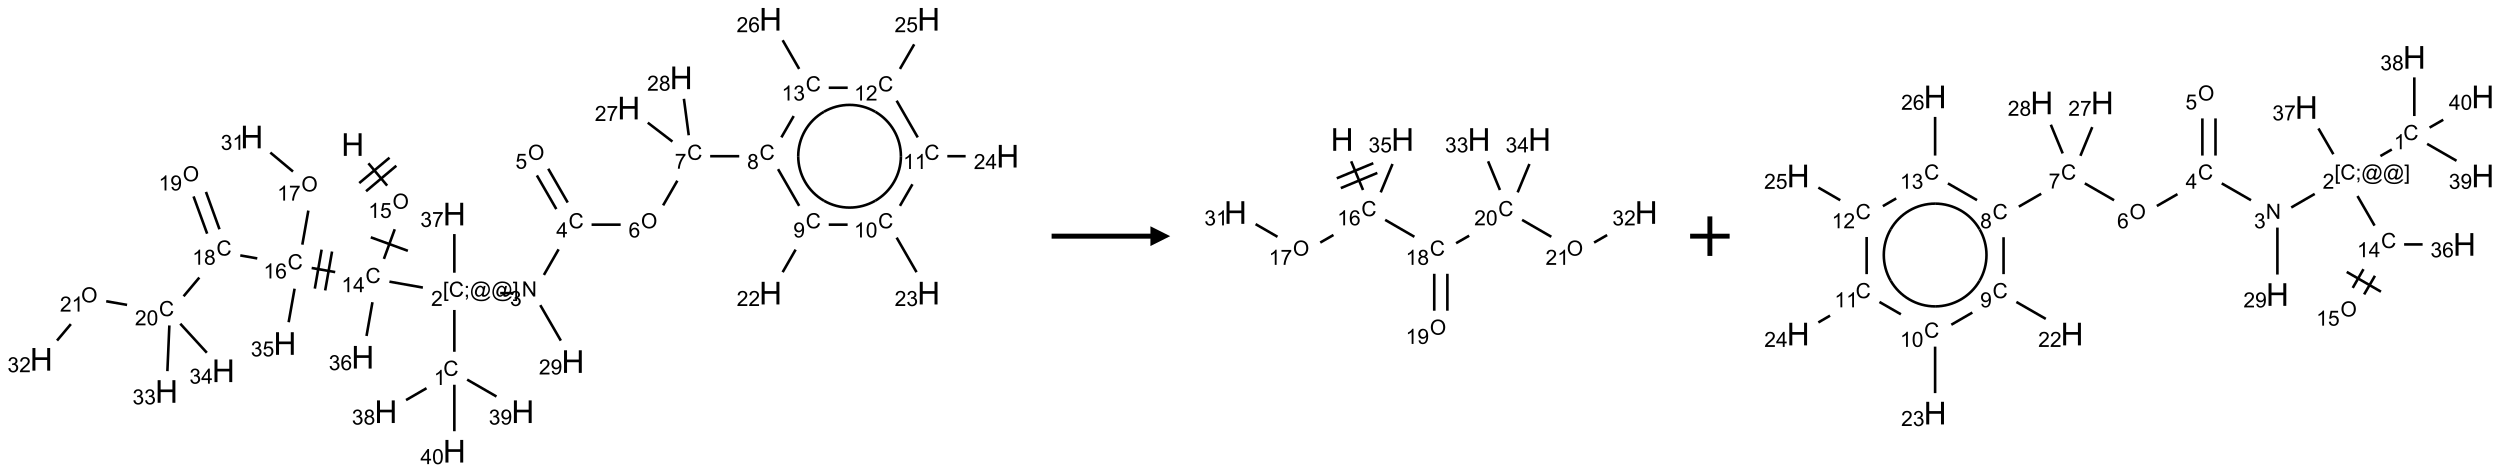 <?xml version="1.0" encoding="UTF-8"?>
<svg xmlns="http://www.w3.org/2000/svg" xmlns:xlink="http://www.w3.org/1999/xlink" width="1265" height="239" viewBox="0 0 1265 239">
<defs>
<g>
<g id="glyph-0-0">
<path d="M 2 0 L 2 -10 L 10 -10 L 10 0 Z M 2.25 -0.25 L 9.75 -0.25 L 9.75 -9.75 L 2.25 -9.75 Z M 2.25 -0.25 "/>
</g>
<g id="glyph-0-1">
<path d="M 1.281 0 L 1.281 -11.453 L 2.797 -11.453 L 2.797 -6.75 L 8.75 -6.75 L 8.75 -11.453 L 10.266 -11.453 L 10.266 0 L 8.75 0 L 8.75 -5.398 L 2.797 -5.398 L 2.797 0 Z M 1.281 0 "/>
</g>
<g id="glyph-1-0">
<path d="M 1.332 0 L 1.332 -6.668 L 6.668 -6.668 L 6.668 0 Z M 1.5 -0.168 L 6.5 -0.168 L 6.5 -6.5 L 1.5 -6.5 Z M 1.5 -0.168 "/>
</g>
<g id="glyph-1-1">
<path d="M 0.516 -3.719 C 0.516 -4.984 0.855 -5.977 1.535 -6.695 C 2.215 -7.414 3.094 -7.77 4.172 -7.77 C 4.875 -7.77 5.512 -7.602 6.078 -7.266 C 6.645 -6.93 7.074 -6.461 7.371 -5.855 C 7.668 -5.254 7.816 -4.57 7.816 -3.809 C 7.816 -3.035 7.66 -2.34 7.348 -1.73 C 7.035 -1.117 6.594 -0.656 6.02 -0.34 C 5.449 -0.027 4.828 0.129 4.168 0.129 C 3.449 0.129 2.805 -0.043 2.238 -0.391 C 1.672 -0.738 1.246 -1.211 0.953 -1.812 C 0.66 -2.414 0.516 -3.047 0.516 -3.719 Z M 1.559 -3.703 C 1.559 -2.781 1.805 -2.059 2.301 -1.527 C 2.793 -1 3.414 -0.734 4.16 -0.734 C 4.922 -0.734 5.547 -1 6.039 -1.535 C 6.531 -2.07 6.777 -2.828 6.777 -3.812 C 6.777 -4.434 6.672 -4.977 6.461 -5.441 C 6.25 -5.902 5.945 -6.262 5.539 -6.52 C 5.133 -6.773 4.68 -6.902 4.176 -6.902 C 3.461 -6.902 2.848 -6.656 2.332 -6.164 C 1.816 -5.672 1.559 -4.852 1.559 -3.703 Z M 1.559 -3.703 "/>
</g>
<g id="glyph-1-2">
<path d="M 3.973 0 L 3.035 0 L 3.035 -5.973 C 2.809 -5.758 2.516 -5.543 2.148 -5.328 C 1.781 -5.113 1.453 -4.953 1.16 -4.844 L 1.16 -5.75 C 1.684 -5.996 2.145 -6.297 2.535 -6.645 C 2.93 -6.996 3.207 -7.336 3.371 -7.668 L 3.973 -7.668 Z M 3.973 0 "/>
</g>
<g id="glyph-1-3">
<path d="M 0.441 -2 L 1.426 -2.082 C 1.5 -1.605 1.668 -1.242 1.934 -1.004 C 2.199 -0.762 2.52 -0.641 2.895 -0.641 C 3.348 -0.641 3.73 -0.812 4.043 -1.152 C 4.355 -1.492 4.512 -1.941 4.512 -2.504 C 4.512 -3.039 4.359 -3.461 4.059 -3.77 C 3.758 -4.078 3.367 -4.234 2.879 -4.234 C 2.578 -4.234 2.305 -4.164 2.062 -4.027 C 1.82 -3.891 1.629 -3.715 1.488 -3.496 L 0.609 -3.609 L 1.348 -7.531 L 5.145 -7.531 L 5.145 -6.637 L 2.098 -6.637 L 1.688 -4.582 C 2.145 -4.902 2.625 -5.062 3.129 -5.062 C 3.797 -5.062 4.359 -4.832 4.816 -4.371 C 5.277 -3.91 5.504 -3.312 5.504 -2.59 C 5.504 -1.898 5.305 -1.301 4.902 -0.797 C 4.41 -0.18 3.742 0.129 2.895 0.129 C 2.199 0.129 1.633 -0.062 1.195 -0.453 C 0.758 -0.844 0.504 -1.359 0.441 -2 Z M 0.441 -2 "/>
</g>
<g id="glyph-1-4">
<path d="M 6.27 -2.676 L 7.281 -2.422 C 7.07 -1.594 6.688 -0.961 6.137 -0.523 C 5.586 -0.086 4.914 0.129 4.121 0.129 C 3.297 0.129 2.629 -0.039 2.113 -0.371 C 1.598 -0.707 1.203 -1.191 0.934 -1.828 C 0.664 -2.465 0.531 -3.145 0.531 -3.875 C 0.531 -4.672 0.684 -5.363 0.988 -5.957 C 1.293 -6.547 1.723 -6.996 2.285 -7.305 C 2.844 -7.613 3.461 -7.766 4.137 -7.766 C 4.898 -7.766 5.543 -7.57 6.062 -7.184 C 6.582 -6.793 6.945 -6.246 7.152 -5.543 L 6.156 -5.309 C 5.98 -5.863 5.723 -6.266 5.387 -6.52 C 5.051 -6.773 4.625 -6.902 4.113 -6.902 C 3.527 -6.902 3.039 -6.762 2.645 -6.48 C 2.25 -6.199 1.973 -5.82 1.812 -5.348 C 1.652 -4.871 1.574 -4.383 1.574 -3.879 C 1.574 -3.23 1.668 -2.664 1.855 -2.18 C 2.047 -1.695 2.34 -1.332 2.738 -1.094 C 3.137 -0.855 3.57 -0.734 4.035 -0.734 C 4.602 -0.734 5.082 -0.898 5.473 -1.223 C 5.867 -1.551 6.133 -2.035 6.27 -2.676 Z M 6.27 -2.676 "/>
</g>
<g id="glyph-1-5">
<path d="M 3.449 0 L 3.449 -1.828 L 0.137 -1.828 L 0.137 -2.688 L 3.621 -7.637 L 4.387 -7.637 L 4.387 -2.688 L 5.418 -2.688 L 5.418 -1.828 L 4.387 -1.828 L 4.387 0 Z M 3.449 -2.688 L 3.449 -6.129 L 1.059 -2.688 Z M 3.449 -2.688 "/>
</g>
<g id="glyph-1-6">
<path d="M 0.723 2.121 L 0.723 -7.637 L 2.793 -7.637 L 2.793 -6.859 L 1.66 -6.859 L 1.66 1.344 L 2.793 1.344 L 2.793 2.121 Z M 0.723 2.121 "/>
</g>
<g id="glyph-1-7">
<path d="M 0.949 -4.465 L 0.949 -5.531 L 2.016 -5.531 L 2.016 -4.465 Z M 0.949 0 L 0.949 -1.066 L 2.016 -1.066 L 2.016 0 C 2.016 0.391 1.945 0.711 1.809 0.949 C 1.668 1.191 1.449 1.379 1.145 1.512 L 0.887 1.109 C 1.082 1.023 1.23 0.895 1.324 0.727 C 1.418 0.559 1.469 0.316 1.48 0 Z M 0.949 0 "/>
</g>
<g id="glyph-1-8">
<path d="M 6.047 -0.848 C 5.82 -0.59 5.57 -0.379 5.289 -0.223 C 5.008 -0.062 4.73 0.016 4.449 0.016 C 4.141 0.016 3.84 -0.074 3.547 -0.254 C 3.254 -0.434 3.02 -0.715 2.836 -1.09 C 2.652 -1.465 2.562 -1.875 2.562 -2.324 C 2.562 -2.875 2.703 -3.43 2.988 -3.98 C 3.27 -4.535 3.621 -4.953 4.043 -5.23 C 4.461 -5.508 4.871 -5.645 5.266 -5.645 C 5.566 -5.645 5.855 -5.566 6.129 -5.41 C 6.402 -5.25 6.641 -5.012 6.84 -4.688 L 7.016 -5.496 L 7.949 -5.496 L 7.199 -2 C 7.094 -1.516 7.043 -1.246 7.043 -1.191 C 7.043 -1.098 7.078 -1.02 7.148 -0.949 C 7.219 -0.883 7.305 -0.848 7.406 -0.848 C 7.59 -0.848 7.832 -0.953 8.129 -1.168 C 8.527 -1.445 8.84 -1.816 9.07 -2.285 C 9.301 -2.75 9.418 -3.234 9.418 -3.73 C 9.418 -4.309 9.27 -4.852 8.973 -5.355 C 8.676 -5.859 8.23 -6.262 7.645 -6.562 C 7.055 -6.863 6.406 -7.016 5.691 -7.016 C 4.879 -7.016 4.137 -6.824 3.465 -6.445 C 2.793 -6.066 2.273 -5.52 1.902 -4.809 C 1.535 -4.098 1.348 -3.34 1.348 -2.527 C 1.348 -1.676 1.535 -0.941 1.902 -0.328 C 2.273 0.285 2.809 0.742 3.508 1.035 C 4.207 1.328 4.984 1.473 5.832 1.473 C 6.742 1.473 7.504 1.32 8.121 1.016 C 8.734 0.711 9.195 0.34 9.5 -0.098 L 10.441 -0.098 C 10.266 0.266 9.961 0.637 9.531 1.016 C 9.102 1.395 8.59 1.695 7.996 1.914 C 7.402 2.133 6.688 2.246 5.848 2.246 C 5.078 2.246 4.367 2.145 3.715 1.949 C 3.066 1.75 2.512 1.453 2.051 1.055 C 1.594 0.656 1.25 0.199 1.016 -0.316 C 0.723 -0.973 0.578 -1.684 0.578 -2.441 C 0.578 -3.289 0.75 -4.098 1.098 -4.863 C 1.523 -5.805 2.125 -6.527 2.902 -7.027 C 3.684 -7.527 4.629 -7.777 5.738 -7.777 C 6.602 -7.777 7.375 -7.602 8.059 -7.246 C 8.746 -6.895 9.285 -6.371 9.684 -5.672 C 10.02 -5.07 10.188 -4.418 10.188 -3.715 C 10.188 -2.707 9.832 -1.812 9.125 -1.031 C 8.492 -0.328 7.801 0.02 7.051 0.02 C 6.812 0.02 6.617 -0.016 6.473 -0.09 C 6.324 -0.16 6.215 -0.266 6.145 -0.402 C 6.102 -0.488 6.066 -0.637 6.047 -0.848 Z M 3.527 -2.262 C 3.527 -1.785 3.641 -1.414 3.863 -1.152 C 4.09 -0.887 4.348 -0.754 4.641 -0.754 C 4.836 -0.754 5.039 -0.812 5.254 -0.93 C 5.469 -1.047 5.676 -1.219 5.871 -1.449 C 6.066 -1.676 6.23 -1.969 6.355 -2.32 C 6.48 -2.672 6.543 -3.027 6.543 -3.379 C 6.543 -3.852 6.426 -4.219 6.191 -4.48 C 5.957 -4.738 5.672 -4.871 5.332 -4.871 C 5.109 -4.871 4.902 -4.812 4.707 -4.699 C 4.512 -4.586 4.32 -4.406 4.137 -4.156 C 3.953 -3.906 3.805 -3.602 3.691 -3.246 C 3.582 -2.887 3.527 -2.559 3.527 -2.262 Z M 3.527 -2.262 "/>
</g>
<g id="glyph-1-9">
<path d="M 2.27 2.121 L 0.203 2.121 L 0.203 1.344 L 1.332 1.344 L 1.332 -6.859 L 0.203 -6.859 L 0.203 -7.637 L 2.27 -7.637 Z M 2.27 2.121 "/>
</g>
<g id="glyph-1-10">
<path d="M 5.371 -0.902 L 5.371 0 L 0.324 0 C 0.316 -0.227 0.352 -0.441 0.434 -0.652 C 0.562 -0.996 0.766 -1.332 1.051 -1.668 C 1.332 -2 1.742 -2.387 2.277 -2.824 C 3.105 -3.504 3.668 -4.043 3.957 -4.441 C 4.25 -4.84 4.395 -5.215 4.395 -5.566 C 4.395 -5.938 4.262 -6.254 3.996 -6.508 C 3.73 -6.762 3.387 -6.891 2.957 -6.891 C 2.508 -6.891 2.145 -6.754 1.875 -6.484 C 1.605 -6.215 1.469 -5.84 1.465 -5.359 L 0.5 -5.457 C 0.566 -6.176 0.812 -6.727 1.246 -7.102 C 1.676 -7.477 2.254 -7.668 2.98 -7.668 C 3.711 -7.668 4.293 -7.465 4.719 -7.059 C 5.145 -6.652 5.359 -6.148 5.359 -5.547 C 5.359 -5.242 5.297 -4.941 5.172 -4.645 C 5.047 -4.352 4.84 -4.039 4.551 -3.715 C 4.262 -3.387 3.777 -2.938 3.105 -2.371 C 2.543 -1.898 2.18 -1.578 2.02 -1.41 C 1.859 -1.242 1.73 -1.07 1.625 -0.902 Z M 5.371 -0.902 "/>
</g>
<g id="glyph-1-11">
<path d="M 0.449 -2.016 L 1.387 -2.141 C 1.492 -1.609 1.676 -1.227 1.934 -0.992 C 2.191 -0.758 2.508 -0.641 2.879 -0.641 C 3.32 -0.641 3.695 -0.793 3.996 -1.098 C 4.301 -1.402 4.453 -1.781 4.453 -2.234 C 4.453 -2.664 4.312 -3.02 4.031 -3.301 C 3.75 -3.578 3.391 -3.719 2.957 -3.719 C 2.781 -3.719 2.562 -3.684 2.297 -3.613 L 2.402 -4.438 C 2.465 -4.43 2.516 -4.426 2.551 -4.426 C 2.949 -4.426 3.312 -4.531 3.629 -4.738 C 3.949 -4.949 4.109 -5.27 4.109 -5.703 C 4.109 -6.047 3.992 -6.332 3.762 -6.559 C 3.527 -6.785 3.227 -6.895 2.859 -6.895 C 2.496 -6.895 2.191 -6.781 1.949 -6.551 C 1.707 -6.324 1.547 -5.98 1.48 -5.52 L 0.543 -5.688 C 0.656 -6.316 0.918 -6.805 1.324 -7.148 C 1.73 -7.492 2.234 -7.668 2.84 -7.668 C 3.254 -7.668 3.641 -7.578 3.988 -7.398 C 4.34 -7.219 4.609 -6.977 4.793 -6.668 C 4.98 -6.359 5.074 -6.031 5.074 -5.684 C 5.074 -5.352 4.984 -5.051 4.809 -4.781 C 4.629 -4.512 4.367 -4.297 4.02 -4.137 C 4.473 -4.031 4.824 -3.816 5.074 -3.488 C 5.324 -3.16 5.449 -2.75 5.449 -2.254 C 5.449 -1.59 5.203 -1.023 4.719 -0.559 C 4.234 -0.098 3.617 0.137 2.875 0.137 C 2.203 0.137 1.648 -0.062 1.207 -0.465 C 0.762 -0.863 0.512 -1.379 0.449 -2.016 Z M 0.449 -2.016 "/>
</g>
<g id="glyph-1-12">
<path d="M 1.887 -4.141 C 1.496 -4.281 1.207 -4.484 1.02 -4.75 C 0.832 -5.016 0.738 -5.328 0.738 -5.699 C 0.738 -6.254 0.938 -6.719 1.34 -7.098 C 1.738 -7.477 2.27 -7.668 2.934 -7.668 C 3.598 -7.668 4.137 -7.473 4.543 -7.086 C 4.949 -6.699 5.152 -6.227 5.152 -5.672 C 5.152 -5.316 5.059 -5.008 4.871 -4.746 C 4.688 -4.484 4.406 -4.281 4.027 -4.141 C 4.496 -3.988 4.852 -3.742 5.098 -3.402 C 5.34 -3.062 5.465 -2.656 5.465 -2.184 C 5.465 -1.531 5.234 -0.98 4.77 -0.535 C 4.309 -0.09 3.703 0.129 2.949 0.129 C 2.195 0.129 1.586 -0.094 1.125 -0.539 C 0.664 -0.984 0.434 -1.543 0.434 -2.207 C 0.434 -2.703 0.559 -3.121 0.809 -3.457 C 1.062 -3.793 1.422 -4.02 1.887 -4.141 Z M 1.699 -5.73 C 1.699 -5.367 1.812 -5.074 2.047 -4.844 C 2.281 -4.613 2.582 -4.5 2.953 -4.5 C 3.312 -4.5 3.609 -4.613 3.84 -4.84 C 4.07 -5.066 4.188 -5.348 4.188 -5.676 C 4.188 -6.02 4.07 -6.309 3.832 -6.543 C 3.594 -6.777 3.297 -6.895 2.941 -6.895 C 2.586 -6.895 2.289 -6.781 2.051 -6.551 C 1.816 -6.324 1.699 -6.047 1.699 -5.73 Z M 1.395 -2.203 C 1.395 -1.938 1.461 -1.676 1.586 -1.426 C 1.711 -1.176 1.902 -0.984 2.152 -0.848 C 2.402 -0.711 2.672 -0.641 2.957 -0.641 C 3.406 -0.641 3.777 -0.785 4.066 -1.074 C 4.359 -1.363 4.504 -1.727 4.504 -2.172 C 4.504 -2.625 4.355 -2.996 4.055 -3.293 C 3.754 -3.586 3.379 -3.734 2.926 -3.734 C 2.484 -3.734 2.121 -3.59 1.832 -3.297 C 1.543 -3.004 1.395 -2.641 1.395 -2.203 Z M 1.395 -2.203 "/>
</g>
<g id="glyph-1-13">
<path d="M 0.582 -1.766 L 1.484 -1.848 C 1.562 -1.426 1.707 -1.117 1.922 -0.926 C 2.137 -0.734 2.414 -0.641 2.75 -0.641 C 3.039 -0.641 3.289 -0.707 3.508 -0.84 C 3.727 -0.973 3.902 -1.148 4.043 -1.367 C 4.18 -1.586 4.297 -1.887 4.391 -2.262 C 4.484 -2.637 4.531 -3.016 4.531 -3.406 C 4.531 -3.449 4.531 -3.512 4.527 -3.594 C 4.34 -3.297 4.082 -3.055 3.758 -2.867 C 3.434 -2.68 3.082 -2.59 2.703 -2.59 C 2.07 -2.59 1.535 -2.816 1.098 -3.277 C 0.66 -3.734 0.441 -4.34 0.441 -5.09 C 0.441 -5.863 0.672 -6.484 1.129 -6.957 C 1.586 -7.43 2.156 -7.668 2.844 -7.668 C 3.34 -7.668 3.793 -7.531 4.207 -7.266 C 4.617 -7 4.93 -6.617 5.145 -6.121 C 5.355 -5.629 5.465 -4.91 5.465 -3.973 C 5.465 -2.996 5.359 -2.223 5.145 -1.645 C 4.934 -1.066 4.617 -0.625 4.199 -0.324 C 3.781 -0.02 3.293 0.129 2.73 0.129 C 2.133 0.129 1.645 -0.035 1.266 -0.367 C 0.887 -0.699 0.66 -1.164 0.582 -1.766 Z M 4.422 -5.137 C 4.422 -5.676 4.277 -6.102 3.992 -6.418 C 3.707 -6.734 3.359 -6.891 2.957 -6.891 C 2.543 -6.891 2.18 -6.719 1.871 -6.379 C 1.562 -6.039 1.406 -5.598 1.406 -5.059 C 1.406 -4.57 1.555 -4.176 1.848 -3.871 C 2.141 -3.566 2.5 -3.418 2.934 -3.418 C 3.367 -3.418 3.723 -3.57 4.004 -3.871 C 4.281 -4.176 4.422 -4.598 4.422 -5.137 Z M 4.422 -5.137 "/>
</g>
<g id="glyph-1-14">
<path d="M 0.441 -3.766 C 0.441 -4.668 0.535 -5.395 0.723 -5.945 C 0.906 -6.496 1.184 -6.922 1.551 -7.219 C 1.918 -7.516 2.375 -7.668 2.934 -7.668 C 3.344 -7.668 3.703 -7.586 4.012 -7.418 C 4.32 -7.254 4.574 -7.016 4.777 -6.707 C 4.977 -6.395 5.137 -6.016 5.25 -5.57 C 5.363 -5.125 5.422 -4.523 5.422 -3.766 C 5.422 -2.871 5.328 -2.148 5.145 -1.598 C 4.961 -1.047 4.688 -0.621 4.32 -0.32 C 3.953 -0.02 3.492 0.129 2.934 0.129 C 2.195 0.129 1.617 -0.133 1.199 -0.66 C 0.695 -1.297 0.441 -2.332 0.441 -3.766 Z M 1.406 -3.766 C 1.406 -2.512 1.555 -1.68 1.848 -1.262 C 2.141 -0.848 2.5 -0.641 2.934 -0.641 C 3.363 -0.641 3.727 -0.848 4.02 -1.266 C 4.312 -1.684 4.457 -2.516 4.457 -3.766 C 4.457 -5.023 4.312 -5.859 4.02 -6.27 C 3.727 -6.684 3.359 -6.891 2.922 -6.891 C 2.492 -6.891 2.148 -6.707 1.891 -6.344 C 1.566 -5.879 1.406 -5.02 1.406 -3.766 Z M 1.406 -3.766 "/>
</g>
<g id="glyph-1-15">
<path d="M 0.812 0 L 0.812 -7.637 L 1.848 -7.637 L 5.859 -1.641 L 5.859 -7.637 L 6.828 -7.637 L 6.828 0 L 5.793 0 L 1.781 -6 L 1.781 0 Z M 0.812 0 "/>
</g>
<g id="glyph-1-16">
<path d="M 5.309 -5.766 L 4.375 -5.691 C 4.293 -6.059 4.172 -6.328 4.02 -6.496 C 3.766 -6.762 3.453 -6.895 3.082 -6.895 C 2.785 -6.895 2.523 -6.812 2.297 -6.645 C 2 -6.43 1.77 -6.117 1.598 -5.703 C 1.43 -5.289 1.34 -4.703 1.332 -3.938 C 1.559 -4.281 1.836 -4.535 2.16 -4.703 C 2.488 -4.871 2.828 -4.953 3.188 -4.953 C 3.812 -4.953 4.344 -4.723 4.785 -4.262 C 5.223 -3.801 5.441 -3.207 5.441 -2.48 C 5.441 -2 5.34 -1.555 5.133 -1.145 C 4.926 -0.73 4.641 -0.418 4.281 -0.199 C 3.922 0.02 3.512 0.129 3.051 0.129 C 2.27 0.129 1.633 -0.156 1.141 -0.73 C 0.648 -1.305 0.402 -2.254 0.402 -3.574 C 0.402 -5.051 0.672 -6.121 1.219 -6.793 C 1.695 -7.375 2.336 -7.668 3.141 -7.668 C 3.742 -7.668 4.234 -7.5 4.617 -7.16 C 5 -6.824 5.23 -6.359 5.309 -5.766 Z M 1.48 -2.473 C 1.48 -2.152 1.547 -1.844 1.684 -1.547 C 1.82 -1.25 2.016 -1.027 2.262 -0.871 C 2.508 -0.719 2.766 -0.641 3.035 -0.641 C 3.434 -0.641 3.773 -0.801 4.059 -1.121 C 4.344 -1.441 4.484 -1.875 4.484 -2.422 C 4.484 -2.949 4.344 -3.367 4.062 -3.668 C 3.781 -3.973 3.426 -4.125 3 -4.125 C 2.578 -4.125 2.219 -3.973 1.922 -3.668 C 1.625 -3.363 1.48 -2.969 1.48 -2.473 Z M 1.48 -2.473 "/>
</g>
<g id="glyph-1-17">
<path d="M 0.504 -6.637 L 0.504 -7.535 L 5.449 -7.535 L 5.449 -6.809 C 4.961 -6.289 4.48 -5.602 4.004 -4.746 C 3.527 -3.887 3.156 -3.004 2.895 -2.098 C 2.707 -1.461 2.59 -0.762 2.535 0 L 1.574 0 C 1.582 -0.602 1.703 -1.328 1.926 -2.176 C 2.152 -3.027 2.477 -3.848 2.898 -4.637 C 3.32 -5.426 3.77 -6.094 4.246 -6.637 Z M 0.504 -6.637 "/>
</g>
</g>
</defs>
<path fill="none" stroke-width="0.033" stroke-linecap="butt" stroke-linejoin="miter" stroke="rgb(0%, 0%, 0%)" stroke-opacity="1" stroke-miterlimit="10" d="M 4.138 1.822 L 4.375 2.104 " transform="matrix(40, 0, 0, 40, 20.898, 9.758)"/>
<path fill="none" stroke-width="0.033" stroke-linecap="butt" stroke-linejoin="miter" stroke="rgb(0%, 0%, 0%)" stroke-opacity="1" stroke-miterlimit="10" d="M 4.108 2.175 L 4.491 1.853 " transform="matrix(40, 0, 0, 40, 20.898, 9.758)"/>
<path fill="none" stroke-width="0.033" stroke-linecap="butt" stroke-linejoin="miter" stroke="rgb(0%, 0%, 0%)" stroke-opacity="1" stroke-miterlimit="10" d="M 4.022 2.072 L 4.405 1.751 " transform="matrix(40, 0, 0, 40, 20.898, 9.758)"/>
<path fill="none" stroke-width="0.033" stroke-linecap="butt" stroke-linejoin="miter" stroke="rgb(0%, 0%, 0%)" stroke-opacity="1" stroke-miterlimit="10" d="M 4.471 2.656 L 4.334 3.031 " transform="matrix(40, 0, 0, 40, 20.898, 9.758)"/>
<path fill="none" stroke-width="0.033" stroke-linecap="butt" stroke-linejoin="miter" stroke="rgb(0%, 0%, 0%)" stroke-opacity="1" stroke-miterlimit="10" d="M 4.168 2.758 L 4.637 2.929 " transform="matrix(40, 0, 0, 40, 20.898, 9.758)"/>
<path fill="none" stroke-width="0.033" stroke-linecap="butt" stroke-linejoin="miter" stroke="rgb(0%, 0%, 0%)" stroke-opacity="1" stroke-miterlimit="10" d="M 4.404 3.319 L 4.827 3.394 " transform="matrix(40, 0, 0, 40, 20.898, 9.758)"/>
<path fill="none" stroke-width="0.033" stroke-linecap="butt" stroke-linejoin="miter" stroke="rgb(0%, 0%, 0%)" stroke-opacity="1" stroke-miterlimit="10" d="M 5.225 3.677 L 5.225 4.206 " transform="matrix(40, 0, 0, 40, 20.898, 9.758)"/>
<path fill="none" stroke-width="0.033" stroke-linecap="butt" stroke-linejoin="miter" stroke="rgb(0%, 0%, 0%)" stroke-opacity="1" stroke-miterlimit="10" d="M 4.873 4.667 L 4.614 4.817 " transform="matrix(40, 0, 0, 40, 20.898, 9.758)"/>
<path fill="none" stroke-width="0.033" stroke-linecap="butt" stroke-linejoin="miter" stroke="rgb(0%, 0%, 0%)" stroke-opacity="1" stroke-miterlimit="10" d="M 5.387 4.558 L 5.758 4.772 " transform="matrix(40, 0, 0, 40, 20.898, 9.758)"/>
<path fill="none" stroke-width="0.033" stroke-linecap="butt" stroke-linejoin="miter" stroke="rgb(0%, 0%, 0%)" stroke-opacity="1" stroke-miterlimit="10" d="M 5.225 4.623 L 5.225 5.211 " transform="matrix(40, 0, 0, 40, 20.898, 9.758)"/>
<path fill="none" stroke-width="0.033" stroke-linecap="butt" stroke-linejoin="miter" stroke="rgb(0%, 0%, 0%)" stroke-opacity="1" stroke-miterlimit="10" d="M 5.805 3.464 L 5.971 3.464 " transform="matrix(40, 0, 0, 40, 20.898, 9.758)"/>
<path fill="none" stroke-width="0.033" stroke-linecap="butt" stroke-linejoin="miter" stroke="rgb(0%, 0%, 0%)" stroke-opacity="1" stroke-miterlimit="10" d="M 6.358 3.234 L 6.544 2.91 " transform="matrix(40, 0, 0, 40, 20.898, 9.758)"/>
<path fill="none" stroke-width="0.033" stroke-linecap="butt" stroke-linejoin="miter" stroke="rgb(0%, 0%, 0%)" stroke-opacity="1" stroke-miterlimit="10" d="M 6.659 2.318 L 6.413 1.891 " transform="matrix(40, 0, 0, 40, 20.898, 9.758)"/>
<path fill="none" stroke-width="0.033" stroke-linecap="butt" stroke-linejoin="miter" stroke="rgb(0%, 0%, 0%)" stroke-opacity="1" stroke-miterlimit="10" d="M 6.515 2.401 L 6.269 1.975 " transform="matrix(40, 0, 0, 40, 20.898, 9.758)"/>
<path fill="none" stroke-width="0.033" stroke-linecap="butt" stroke-linejoin="miter" stroke="rgb(0%, 0%, 0%)" stroke-opacity="1" stroke-miterlimit="10" d="M 6.961 2.598 L 7.329 2.598 " transform="matrix(40, 0, 0, 40, 20.898, 9.758)"/>
<path fill="none" stroke-width="0.033" stroke-linecap="butt" stroke-linejoin="miter" stroke="rgb(0%, 0%, 0%)" stroke-opacity="1" stroke-miterlimit="10" d="M 7.866 2.354 L 8.046 2.042 " transform="matrix(40, 0, 0, 40, 20.898, 9.758)"/>
<path fill="none" stroke-width="0.033" stroke-linecap="butt" stroke-linejoin="miter" stroke="rgb(0%, 0%, 0%)" stroke-opacity="1" stroke-miterlimit="10" d="M 8.461 1.732 L 8.829 1.732 " transform="matrix(40, 0, 0, 40, 20.898, 9.758)"/>
<path fill="none" stroke-width="0.033" stroke-linecap="butt" stroke-linejoin="miter" stroke="rgb(0%, 0%, 0%)" stroke-opacity="1" stroke-miterlimit="10" d="M 9.32 1.896 L 9.587 2.36 " transform="matrix(40, 0, 0, 40, 20.898, 9.758)"/>
<path fill="none" stroke-width="0.033" stroke-linecap="butt" stroke-linejoin="miter" stroke="rgb(0%, 0%, 0%)" stroke-opacity="1" stroke-miterlimit="10" d="M 9.542 2.914 L 9.378 3.199 " transform="matrix(40, 0, 0, 40, 20.898, 9.758)"/>
<path fill="none" stroke-width="0.033" stroke-linecap="butt" stroke-linejoin="miter" stroke="rgb(0%, 0%, 0%)" stroke-opacity="1" stroke-miterlimit="10" d="M 9.961 2.598 L 10.2 2.598 " transform="matrix(40, 0, 0, 40, 20.898, 9.758)"/>
<path fill="none" stroke-width="0.033" stroke-linecap="butt" stroke-linejoin="miter" stroke="rgb(0%, 0%, 0%)" stroke-opacity="1" stroke-miterlimit="10" d="M 10.82 2.762 L 11.072 3.199 " transform="matrix(40, 0, 0, 40, 20.898, 9.758)"/>
<path fill="none" stroke-width="0.033" stroke-linecap="butt" stroke-linejoin="miter" stroke="rgb(0%, 0%, 0%)" stroke-opacity="1" stroke-miterlimit="10" d="M 10.862 2.36 L 11.02 2.087 " transform="matrix(40, 0, 0, 40, 20.898, 9.758)"/>
<path fill="none" stroke-width="0.033" stroke-linecap="butt" stroke-linejoin="miter" stroke="rgb(0%, 0%, 0%)" stroke-opacity="1" stroke-miterlimit="10" d="M 11.461 1.732 L 11.693 1.732 " transform="matrix(40, 0, 0, 40, 20.898, 9.758)"/>
<path fill="none" stroke-width="0.033" stroke-linecap="butt" stroke-linejoin="miter" stroke="rgb(0%, 0%, 0%)" stroke-opacity="1" stroke-miterlimit="10" d="M 11.087 1.494 L 10.82 1.03 " transform="matrix(40, 0, 0, 40, 20.898, 9.758)"/>
<path fill="none" stroke-width="0.033" stroke-linecap="butt" stroke-linejoin="miter" stroke="rgb(0%, 0%, 0%)" stroke-opacity="1" stroke-miterlimit="10" d="M 10.862 0.628 L 11.042 0.317 " transform="matrix(40, 0, 0, 40, 20.898, 9.758)"/>
<path fill="none" stroke-width="0.033" stroke-linecap="butt" stroke-linejoin="miter" stroke="rgb(0%, 0%, 0%)" stroke-opacity="1" stroke-miterlimit="10" d="M 10.201 0.866 L 9.961 0.866 " transform="matrix(40, 0, 0, 40, 20.898, 9.758)"/>
<path fill="none" stroke-width="0.033" stroke-linecap="butt" stroke-linejoin="miter" stroke="rgb(0%, 0%, 0%)" stroke-opacity="1" stroke-miterlimit="10" d="M 9.518 1.224 L 9.362 1.494 " transform="matrix(40, 0, 0, 40, 20.898, 9.758)"/>
<path fill="none" stroke-width="0.033" stroke-linecap="butt" stroke-linejoin="miter" stroke="rgb(0%, 0%, 0%)" stroke-opacity="1" stroke-miterlimit="10" d="M 9.587 0.628 L 9.378 0.265 " transform="matrix(40, 0, 0, 40, 20.898, 9.758)"/>
<path fill="none" stroke-width="0.033" stroke-linecap="butt" stroke-linejoin="miter" stroke="rgb(0%, 0%, 0%)" stroke-opacity="1" stroke-miterlimit="10" d="M 7.984 1.547 L 7.672 1.308 " transform="matrix(40, 0, 0, 40, 20.898, 9.758)"/>
<path fill="none" stroke-width="0.033" stroke-linecap="butt" stroke-linejoin="miter" stroke="rgb(0%, 0%, 0%)" stroke-opacity="1" stroke-miterlimit="10" d="M 8.19 1.467 L 8.129 1.006 " transform="matrix(40, 0, 0, 40, 20.898, 9.758)"/>
<path fill="none" stroke-width="0.033" stroke-linecap="butt" stroke-linejoin="miter" stroke="rgb(0%, 0%, 0%)" stroke-opacity="1" stroke-miterlimit="10" d="M 6.312 3.616 L 6.572 4.065 " transform="matrix(40, 0, 0, 40, 20.898, 9.758)"/>
<path fill="none" stroke-width="0.033" stroke-linecap="butt" stroke-linejoin="miter" stroke="rgb(0%, 0%, 0%)" stroke-opacity="1" stroke-miterlimit="10" d="M 5.225 3.206 L 5.225 2.717 " transform="matrix(40, 0, 0, 40, 20.898, 9.758)"/>
<path fill="none" stroke-width="0.033" stroke-linecap="butt" stroke-linejoin="miter" stroke="rgb(0%, 0%, 0%)" stroke-opacity="1" stroke-miterlimit="10" d="M 3.718 3.198 L 3.42 3.146 " transform="matrix(40, 0, 0, 40, 20.898, 9.758)"/>
<path fill="none" stroke-width="0.033" stroke-linecap="butt" stroke-linejoin="miter" stroke="rgb(0%, 0%, 0%)" stroke-opacity="1" stroke-miterlimit="10" d="M 3.546 2.914 L 3.46 3.407 " transform="matrix(40, 0, 0, 40, 20.898, 9.758)"/>
<path fill="none" stroke-width="0.033" stroke-linecap="butt" stroke-linejoin="miter" stroke="rgb(0%, 0%, 0%)" stroke-opacity="1" stroke-miterlimit="10" d="M 3.678 2.938 L 3.591 3.43 " transform="matrix(40, 0, 0, 40, 20.898, 9.758)"/>
<path fill="none" stroke-width="0.033" stroke-linecap="butt" stroke-linejoin="miter" stroke="rgb(0%, 0%, 0%)" stroke-opacity="1" stroke-miterlimit="10" d="M 3.302 2.851 L 3.378 2.42 " transform="matrix(40, 0, 0, 40, 20.898, 9.758)"/>
<path fill="none" stroke-width="0.033" stroke-linecap="butt" stroke-linejoin="miter" stroke="rgb(0%, 0%, 0%)" stroke-opacity="1" stroke-miterlimit="10" d="M 3.184 1.926 L 2.897 1.686 " transform="matrix(40, 0, 0, 40, 20.898, 9.758)"/>
<path fill="none" stroke-width="0.033" stroke-linecap="butt" stroke-linejoin="miter" stroke="rgb(0%, 0%, 0%)" stroke-opacity="1" stroke-miterlimit="10" d="M 2.732 3.025 L 2.517 2.987 " transform="matrix(40, 0, 0, 40, 20.898, 9.758)"/>
<path fill="none" stroke-width="0.033" stroke-linecap="butt" stroke-linejoin="miter" stroke="rgb(0%, 0%, 0%)" stroke-opacity="1" stroke-miterlimit="10" d="M 2.254 2.656 L 2.083 2.184 " transform="matrix(40, 0, 0, 40, 20.898, 9.758)"/>
<path fill="none" stroke-width="0.033" stroke-linecap="butt" stroke-linejoin="miter" stroke="rgb(0%, 0%, 0%)" stroke-opacity="1" stroke-miterlimit="10" d="M 2.098 2.712 L 1.926 2.241 " transform="matrix(40, 0, 0, 40, 20.898, 9.758)"/>
<path fill="none" stroke-width="0.033" stroke-linecap="butt" stroke-linejoin="miter" stroke="rgb(0%, 0%, 0%)" stroke-opacity="1" stroke-miterlimit="10" d="M 1.999 3.267 L 1.8 3.504 " transform="matrix(40, 0, 0, 40, 20.898, 9.758)"/>
<path fill="none" stroke-width="0.033" stroke-linecap="butt" stroke-linejoin="miter" stroke="rgb(0%, 0%, 0%)" stroke-opacity="1" stroke-miterlimit="10" d="M 1.085 3.613 L 0.821 3.567 " transform="matrix(40, 0, 0, 40, 20.898, 9.758)"/>
<path fill="none" stroke-width="0.033" stroke-linecap="butt" stroke-linejoin="miter" stroke="rgb(0%, 0%, 0%)" stroke-opacity="1" stroke-miterlimit="10" d="M 0.374 3.856 L 0.199 4.064 " transform="matrix(40, 0, 0, 40, 20.898, 9.758)"/>
<path fill="none" stroke-width="0.033" stroke-linecap="butt" stroke-linejoin="miter" stroke="rgb(0%, 0%, 0%)" stroke-opacity="1" stroke-miterlimit="10" d="M 1.62 3.873 L 1.595 4.451 " transform="matrix(40, 0, 0, 40, 20.898, 9.758)"/>
<path fill="none" stroke-width="0.033" stroke-linecap="butt" stroke-linejoin="miter" stroke="rgb(0%, 0%, 0%)" stroke-opacity="1" stroke-miterlimit="10" d="M 1.758 3.851 L 2.094 4.218 " transform="matrix(40, 0, 0, 40, 20.898, 9.758)"/>
<path fill="none" stroke-width="0.033" stroke-linecap="butt" stroke-linejoin="miter" stroke="rgb(0%, 0%, 0%)" stroke-opacity="1" stroke-miterlimit="10" d="M 3.204 3.408 L 3.129 3.832 " transform="matrix(40, 0, 0, 40, 20.898, 9.758)"/>
<path fill="none" stroke-width="0.033" stroke-linecap="butt" stroke-linejoin="miter" stroke="rgb(0%, 0%, 0%)" stroke-opacity="1" stroke-miterlimit="10" d="M 4.189 3.579 L 4.114 4.006 " transform="matrix(40, 0, 0, 40, 20.898, 9.758)"/>
<path fill="none" stroke-width="0.033" stroke-linecap="butt" stroke-linejoin="miter" stroke="rgb(0%, 0%, 0%)" stroke-opacity="1" stroke-miterlimit="10" d="M 9.9 2.295 C 9.699 2.179 9.575 1.964 9.575 1.732 " transform="matrix(40, 0, 0, 40, 20.898, 9.758)"/>
<path fill="none" stroke-width="0.033" stroke-linecap="butt" stroke-linejoin="miter" stroke="rgb(0%, 0%, 0%)" stroke-opacity="1" stroke-miterlimit="10" d="M 10.55 2.295 C 10.349 2.411 10.101 2.411 9.9 2.295 " transform="matrix(40, 0, 0, 40, 20.898, 9.758)"/>
<path fill="none" stroke-width="0.033" stroke-linecap="butt" stroke-linejoin="miter" stroke="rgb(0%, 0%, 0%)" stroke-opacity="1" stroke-miterlimit="10" d="M 10.874 1.732 C 10.874 1.964 10.75 2.179 10.55 2.295 " transform="matrix(40, 0, 0, 40, 20.898, 9.758)"/>
<path fill="none" stroke-width="0.033" stroke-linecap="butt" stroke-linejoin="miter" stroke="rgb(0%, 0%, 0%)" stroke-opacity="1" stroke-miterlimit="10" d="M 10.55 1.17 C 10.75 1.286 10.874 1.5 10.874 1.732 " transform="matrix(40, 0, 0, 40, 20.898, 9.758)"/>
<path fill="none" stroke-width="0.033" stroke-linecap="butt" stroke-linejoin="miter" stroke="rgb(0%, 0%, 0%)" stroke-opacity="1" stroke-miterlimit="10" d="M 9.9 1.17 C 10.101 1.054 10.349 1.054 10.55 1.17 " transform="matrix(40, 0, 0, 40, 20.898, 9.758)"/>
<path fill="none" stroke-width="0.033" stroke-linecap="butt" stroke-linejoin="miter" stroke="rgb(0%, 0%, 0%)" stroke-opacity="1" stroke-miterlimit="10" d="M 9.575 1.732 C 9.575 1.5 9.699 1.286 9.9 1.17 " transform="matrix(40, 0, 0, 40, 20.898, 9.758)"/>
<g fill="rgb(0%, 0%, 0%)" fill-opacity="1">
<use xlink:href="#glyph-0-1" x="172.695" y="78.875"/>
</g>
<g fill="rgb(0%, 0%, 0%)" fill-opacity="1">
<use xlink:href="#glyph-1-1" x="198.602" y="105.637"/>
</g>
<g fill="rgb(0%, 0%, 0%)" fill-opacity="1">
<use xlink:href="#glyph-1-2" x="186.344" y="110.27"/>
<use xlink:href="#glyph-1-3" x="192.276" y="110.27"/>
</g>
<g fill="rgb(0%, 0%, 0%)" fill-opacity="1">
<use xlink:href="#glyph-1-4" x="184.906" y="143.223"/>
</g>
<g fill="rgb(0%, 0%, 0%)" fill-opacity="1">
<use xlink:href="#glyph-1-2" x="172.754" y="147.855"/>
<use xlink:href="#glyph-1-5" x="178.686" y="147.855"/>
</g>
<g fill="rgb(0%, 0%, 0%)" fill-opacity="1">
<use xlink:href="#glyph-1-6" x="224.102" y="150.176"/>
<use xlink:href="#glyph-1-4" x="227.065" y="150.176"/>
<use xlink:href="#glyph-1-7" x="234.768" y="150.176"/>
<use xlink:href="#glyph-1-8" x="237.732" y="150.176"/>
<use xlink:href="#glyph-1-8" x="248.56" y="150.176"/>
<use xlink:href="#glyph-1-9" x="259.388" y="150.176"/>
</g>
<g fill="rgb(0%, 0%, 0%)" fill-opacity="1">
<use xlink:href="#glyph-1-10" x="218.125" y="154.801"/>
</g>
<g fill="rgb(0%, 0%, 0%)" fill-opacity="1">
<use xlink:href="#glyph-1-4" x="224.297" y="190.168"/>
</g>
<g fill="rgb(0%, 0%, 0%)" fill-opacity="1">
<use xlink:href="#glyph-1-2" x="219.52" y="194.801"/>
</g>
<g fill="rgb(0%, 0%, 0%)" fill-opacity="1">
<use xlink:href="#glyph-0-1" x="189.477" y="214.051"/>
</g>
<g fill="rgb(0%, 0%, 0%)" fill-opacity="1">
<use xlink:href="#glyph-1-11" x="178.027" y="214.84"/>
<use xlink:href="#glyph-1-12" x="183.96" y="214.84"/>
</g>
<g fill="rgb(0%, 0%, 0%)" fill-opacity="1">
<use xlink:href="#glyph-0-1" x="258.758" y="214.051"/>
</g>
<g fill="rgb(0%, 0%, 0%)" fill-opacity="1">
<use xlink:href="#glyph-1-11" x="247.309" y="214.84"/>
<use xlink:href="#glyph-1-13" x="253.241" y="214.84"/>
</g>
<g fill="rgb(0%, 0%, 0%)" fill-opacity="1">
<use xlink:href="#glyph-0-1" x="224.117" y="234.051"/>
</g>
<g fill="rgb(0%, 0%, 0%)" fill-opacity="1">
<use xlink:href="#glyph-1-5" x="212.711" y="234.84"/>
<use xlink:href="#glyph-1-14" x="218.643" y="234.84"/>
</g>
<g fill="rgb(0%, 0%, 0%)" fill-opacity="1">
<use xlink:href="#glyph-1-15" x="264.016" y="150.035"/>
</g>
<g fill="rgb(0%, 0%, 0%)" fill-opacity="1">
<use xlink:href="#glyph-1-11" x="258.047" y="154.801"/>
</g>
<g fill="rgb(0%, 0%, 0%)" fill-opacity="1">
<use xlink:href="#glyph-1-4" x="287.672" y="115.527"/>
</g>
<g fill="rgb(0%, 0%, 0%)" fill-opacity="1">
<use xlink:href="#glyph-1-5" x="281.453" y="120.129"/>
</g>
<g fill="rgb(0%, 0%, 0%)" fill-opacity="1">
<use xlink:href="#glyph-1-1" x="267.137" y="80.887"/>
</g>
<g fill="rgb(0%, 0%, 0%)" fill-opacity="1">
<use xlink:href="#glyph-1-3" x="260.812" y="85.387"/>
</g>
<g fill="rgb(0%, 0%, 0%)" fill-opacity="1">
<use xlink:href="#glyph-1-1" x="324.312" y="115.531"/>
</g>
<g fill="rgb(0%, 0%, 0%)" fill-opacity="1">
<use xlink:href="#glyph-1-16" x="318.051" y="120.16"/>
</g>
<g fill="rgb(0%, 0%, 0%)" fill-opacity="1">
<use xlink:href="#glyph-1-4" x="347.672" y="80.883"/>
</g>
<g fill="rgb(0%, 0%, 0%)" fill-opacity="1">
<use xlink:href="#glyph-1-17" x="341.422" y="85.391"/>
</g>
<g fill="rgb(0%, 0%, 0%)" fill-opacity="1">
<use xlink:href="#glyph-1-4" x="384.297" y="80.883"/>
</g>
<g fill="rgb(0%, 0%, 0%)" fill-opacity="1">
<use xlink:href="#glyph-1-12" x="378.031" y="85.52"/>
</g>
<g fill="rgb(0%, 0%, 0%)" fill-opacity="1">
<use xlink:href="#glyph-1-4" x="407.672" y="115.527"/>
</g>
<g fill="rgb(0%, 0%, 0%)" fill-opacity="1">
<use xlink:href="#glyph-1-13" x="401.406" y="120.16"/>
</g>
<g fill="rgb(0%, 0%, 0%)" fill-opacity="1">
<use xlink:href="#glyph-0-1" x="384.117" y="154.051"/>
</g>
<g fill="rgb(0%, 0%, 0%)" fill-opacity="1">
<use xlink:href="#glyph-1-10" x="372.766" y="154.84"/>
<use xlink:href="#glyph-1-10" x="378.698" y="154.84"/>
</g>
<g fill="rgb(0%, 0%, 0%)" fill-opacity="1">
<use xlink:href="#glyph-1-4" x="444.297" y="115.527"/>
</g>
<g fill="rgb(0%, 0%, 0%)" fill-opacity="1">
<use xlink:href="#glyph-1-2" x="432.141" y="120.16"/>
<use xlink:href="#glyph-1-14" x="438.073" y="120.16"/>
</g>
<g fill="rgb(0%, 0%, 0%)" fill-opacity="1">
<use xlink:href="#glyph-0-1" x="464.117" y="154.051"/>
</g>
<g fill="rgb(0%, 0%, 0%)" fill-opacity="1">
<use xlink:href="#glyph-1-10" x="452.688" y="154.84"/>
<use xlink:href="#glyph-1-11" x="458.62" y="154.84"/>
</g>
<g fill="rgb(0%, 0%, 0%)" fill-opacity="1">
<use xlink:href="#glyph-1-4" x="467.672" y="80.883"/>
</g>
<g fill="rgb(0%, 0%, 0%)" fill-opacity="1">
<use xlink:href="#glyph-1-2" x="456.961" y="85.52"/>
<use xlink:href="#glyph-1-2" x="462.893" y="85.52"/>
</g>
<g fill="rgb(0%, 0%, 0%)" fill-opacity="1">
<use xlink:href="#glyph-0-1" x="504.117" y="84.766"/>
</g>
<g fill="rgb(0%, 0%, 0%)" fill-opacity="1">
<use xlink:href="#glyph-1-10" x="492.719" y="85.559"/>
<use xlink:href="#glyph-1-5" x="498.651" y="85.559"/>
</g>
<g fill="rgb(0%, 0%, 0%)" fill-opacity="1">
<use xlink:href="#glyph-1-4" x="444.297" y="46.242"/>
</g>
<g fill="rgb(0%, 0%, 0%)" fill-opacity="1">
<use xlink:href="#glyph-1-2" x="432.191" y="50.879"/>
<use xlink:href="#glyph-1-10" x="438.124" y="50.879"/>
</g>
<g fill="rgb(0%, 0%, 0%)" fill-opacity="1">
<use xlink:href="#glyph-0-1" x="464.117" y="15.484"/>
</g>
<g fill="rgb(0%, 0%, 0%)" fill-opacity="1">
<use xlink:href="#glyph-1-10" x="452.629" y="16.277"/>
<use xlink:href="#glyph-1-3" x="458.561" y="16.277"/>
</g>
<g fill="rgb(0%, 0%, 0%)" fill-opacity="1">
<use xlink:href="#glyph-1-4" x="407.672" y="46.242"/>
</g>
<g fill="rgb(0%, 0%, 0%)" fill-opacity="1">
<use xlink:href="#glyph-1-2" x="395.488" y="50.879"/>
<use xlink:href="#glyph-1-11" x="401.421" y="50.879"/>
</g>
<g fill="rgb(0%, 0%, 0%)" fill-opacity="1">
<use xlink:href="#glyph-0-1" x="384.117" y="15.484"/>
</g>
<g fill="rgb(0%, 0%, 0%)" fill-opacity="1">
<use xlink:href="#glyph-1-10" x="372.691" y="16.277"/>
<use xlink:href="#glyph-1-16" x="378.624" y="16.277"/>
</g>
<g fill="rgb(0%, 0%, 0%)" fill-opacity="1">
<use xlink:href="#glyph-0-1" x="312.383" y="60.418"/>
</g>
<g fill="rgb(0%, 0%, 0%)" fill-opacity="1">
<use xlink:href="#glyph-1-10" x="300.953" y="61.211"/>
<use xlink:href="#glyph-1-17" x="306.885" y="61.211"/>
</g>
<g fill="rgb(0%, 0%, 0%)" fill-opacity="1">
<use xlink:href="#glyph-0-1" x="338.898" y="45.109"/>
</g>
<g fill="rgb(0%, 0%, 0%)" fill-opacity="1">
<use xlink:href="#glyph-1-10" x="327.449" y="45.902"/>
<use xlink:href="#glyph-1-12" x="333.382" y="45.902"/>
</g>
<g fill="rgb(0%, 0%, 0%)" fill-opacity="1">
<use xlink:href="#glyph-0-1" x="284.117" y="188.691"/>
</g>
<g fill="rgb(0%, 0%, 0%)" fill-opacity="1">
<use xlink:href="#glyph-1-10" x="272.672" y="189.484"/>
<use xlink:href="#glyph-1-13" x="278.604" y="189.484"/>
</g>
<g fill="rgb(0%, 0%, 0%)" fill-opacity="1">
<use xlink:href="#glyph-0-1" x="224.117" y="114.051"/>
</g>
<g fill="rgb(0%, 0%, 0%)" fill-opacity="1">
<use xlink:href="#glyph-1-11" x="212.684" y="114.84"/>
<use xlink:href="#glyph-1-17" x="218.616" y="114.84"/>
</g>
<g fill="rgb(0%, 0%, 0%)" fill-opacity="1">
<use xlink:href="#glyph-1-4" x="145.512" y="136.273"/>
</g>
<g fill="rgb(0%, 0%, 0%)" fill-opacity="1">
<use xlink:href="#glyph-1-2" x="133.332" y="140.91"/>
<use xlink:href="#glyph-1-16" x="139.264" y="140.91"/>
</g>
<g fill="rgb(0%, 0%, 0%)" fill-opacity="1">
<use xlink:href="#glyph-1-1" x="152.477" y="96.887"/>
</g>
<g fill="rgb(0%, 0%, 0%)" fill-opacity="1">
<use xlink:href="#glyph-1-2" x="140.273" y="101.52"/>
<use xlink:href="#glyph-1-17" x="146.206" y="101.52"/>
</g>
<g fill="rgb(0%, 0%, 0%)" fill-opacity="1">
<use xlink:href="#glyph-0-1" x="121.637" y="75.055"/>
</g>
<g fill="rgb(0%, 0%, 0%)" fill-opacity="1">
<use xlink:href="#glyph-1-11" x="111.68" y="75.848"/>
<use xlink:href="#glyph-1-2" x="117.612" y="75.848"/>
</g>
<g fill="rgb(0%, 0%, 0%)" fill-opacity="1">
<use xlink:href="#glyph-1-4" x="109.496" y="129.328"/>
</g>
<g fill="rgb(0%, 0%, 0%)" fill-opacity="1">
<use xlink:href="#glyph-1-2" x="97.297" y="133.965"/>
<use xlink:href="#glyph-1-12" x="103.229" y="133.965"/>
</g>
<g fill="rgb(0%, 0%, 0%)" fill-opacity="1">
<use xlink:href="#glyph-1-1" x="92.457" y="91.746"/>
</g>
<g fill="rgb(0%, 0%, 0%)" fill-opacity="1">
<use xlink:href="#glyph-1-2" x="80.238" y="96.379"/>
<use xlink:href="#glyph-1-13" x="86.171" y="96.379"/>
</g>
<g fill="rgb(0%, 0%, 0%)" fill-opacity="1">
<use xlink:href="#glyph-1-4" x="80.41" y="159.969"/>
</g>
<g fill="rgb(0%, 0%, 0%)" fill-opacity="1">
<use xlink:href="#glyph-1-10" x="68.254" y="164.605"/>
<use xlink:href="#glyph-1-14" x="74.186" y="164.605"/>
</g>
<g fill="rgb(0%, 0%, 0%)" fill-opacity="1">
<use xlink:href="#glyph-1-1" x="41.031" y="153.027"/>
</g>
<g fill="rgb(0%, 0%, 0%)" fill-opacity="1">
<use xlink:href="#glyph-1-10" x="30.309" y="157.66"/>
<use xlink:href="#glyph-1-2" x="36.241" y="157.66"/>
</g>
<g fill="rgb(0%, 0%, 0%)" fill-opacity="1">
<use xlink:href="#glyph-0-1" x="15.125" y="187.551"/>
</g>
<g fill="rgb(0%, 0%, 0%)" fill-opacity="1">
<use xlink:href="#glyph-1-11" x="3.77" y="188.34"/>
<use xlink:href="#glyph-1-10" x="9.702" y="188.34"/>
</g>
<g fill="rgb(0%, 0%, 0%)" fill-opacity="1">
<use xlink:href="#glyph-0-1" x="78.484" y="203.816"/>
</g>
<g fill="rgb(0%, 0%, 0%)" fill-opacity="1">
<use xlink:href="#glyph-1-11" x="67.051" y="204.609"/>
<use xlink:href="#glyph-1-11" x="72.983" y="204.609"/>
</g>
<g fill="rgb(0%, 0%, 0%)" fill-opacity="1">
<use xlink:href="#glyph-0-1" x="107.254" y="193.344"/>
</g>
<g fill="rgb(0%, 0%, 0%)" fill-opacity="1">
<use xlink:href="#glyph-1-11" x="95.852" y="194.137"/>
<use xlink:href="#glyph-1-5" x="101.784" y="194.137"/>
</g>
<g fill="rgb(0%, 0%, 0%)" fill-opacity="1">
<use xlink:href="#glyph-0-1" x="138.387" y="179.551"/>
</g>
<g fill="rgb(0%, 0%, 0%)" fill-opacity="1">
<use xlink:href="#glyph-1-11" x="126.898" y="180.344"/>
<use xlink:href="#glyph-1-3" x="132.831" y="180.344"/>
</g>
<g fill="rgb(0%, 0%, 0%)" fill-opacity="1">
<use xlink:href="#glyph-0-1" x="177.781" y="186.496"/>
</g>
<g fill="rgb(0%, 0%, 0%)" fill-opacity="1">
<use xlink:href="#glyph-1-11" x="166.352" y="187.289"/>
<use xlink:href="#glyph-1-16" x="172.284" y="187.289"/>
</g>
<path fill-rule="nonzero" fill="rgb(0%, 0%, 0%)" fill-opacity="1" d="M 532.113 120.75 L 582.113 120.75 L 582.113 124.5 L 592.113 119.5 L 582.113 114.5 L 582.113 118.25 L 532.113 118.25 "/>
<path fill="none" stroke-width="0.033" stroke-linecap="butt" stroke-linejoin="miter" stroke="rgb(0%, 0%, 0%)" stroke-opacity="1" stroke-miterlimit="10" d="M 1.464 0.276 L 1.614 0.639 " transform="matrix(40, 0, 0, 40, 625.129, 70.58)"/>
<path fill="none" stroke-width="0.033" stroke-linecap="butt" stroke-linejoin="miter" stroke="rgb(0%, 0%, 0%)" stroke-opacity="1" stroke-miterlimit="10" d="M 1.333 0.615 L 1.795 0.423 " transform="matrix(40, 0, 0, 40, 625.129, 70.58)"/>
<path fill="none" stroke-width="0.033" stroke-linecap="butt" stroke-linejoin="miter" stroke="rgb(0%, 0%, 0%)" stroke-opacity="1" stroke-miterlimit="10" d="M 1.282 0.491 L 1.744 0.3 " transform="matrix(40, 0, 0, 40, 625.129, 70.58)"/>
<path fill="none" stroke-width="0.033" stroke-linecap="butt" stroke-linejoin="miter" stroke="rgb(0%, 0%, 0%)" stroke-opacity="1" stroke-miterlimit="10" d="M 1.24 1.208 L 1.073 1.304 " transform="matrix(40, 0, 0, 40, 625.129, 70.58)"/>
<path fill="none" stroke-width="0.033" stroke-linecap="butt" stroke-linejoin="miter" stroke="rgb(0%, 0%, 0%)" stroke-opacity="1" stroke-miterlimit="10" d="M 0.532 1.231 L 0.255 1.071 " transform="matrix(40, 0, 0, 40, 625.129, 70.58)"/>
<path fill="none" stroke-width="0.033" stroke-linecap="butt" stroke-linejoin="miter" stroke="rgb(0%, 0%, 0%)" stroke-opacity="1" stroke-miterlimit="10" d="M 1.894 1.017 L 2.264 1.231 " transform="matrix(40, 0, 0, 40, 625.129, 70.58)"/>
<path fill="none" stroke-width="0.033" stroke-linecap="butt" stroke-linejoin="miter" stroke="rgb(0%, 0%, 0%)" stroke-opacity="1" stroke-miterlimit="10" d="M 2.515 1.699 L 2.515 2.166 " transform="matrix(40, 0, 0, 40, 625.129, 70.58)"/>
<path fill="none" stroke-width="0.033" stroke-linecap="butt" stroke-linejoin="miter" stroke="rgb(0%, 0%, 0%)" stroke-opacity="1" stroke-miterlimit="10" d="M 2.681 1.699 L 2.681 2.166 " transform="matrix(40, 0, 0, 40, 625.129, 70.58)"/>
<path fill="none" stroke-width="0.033" stroke-linecap="butt" stroke-linejoin="miter" stroke="rgb(0%, 0%, 0%)" stroke-opacity="1" stroke-miterlimit="10" d="M 2.791 1.312 L 2.957 1.217 " transform="matrix(40, 0, 0, 40, 625.129, 70.58)"/>
<path fill="none" stroke-width="0.033" stroke-linecap="butt" stroke-linejoin="miter" stroke="rgb(0%, 0%, 0%)" stroke-opacity="1" stroke-miterlimit="10" d="M 3.626 1.017 L 3.996 1.231 " transform="matrix(40, 0, 0, 40, 625.129, 70.58)"/>
<path fill="none" stroke-width="0.033" stroke-linecap="butt" stroke-linejoin="miter" stroke="rgb(0%, 0%, 0%)" stroke-opacity="1" stroke-miterlimit="10" d="M 4.537 1.304 L 4.702 1.209 " transform="matrix(40, 0, 0, 40, 625.129, 70.58)"/>
<path fill="none" stroke-width="0.033" stroke-linecap="butt" stroke-linejoin="miter" stroke="rgb(0%, 0%, 0%)" stroke-opacity="1" stroke-miterlimit="10" d="M 3.346 0.639 L 3.196 0.276 " transform="matrix(40, 0, 0, 40, 625.129, 70.58)"/>
<path fill="none" stroke-width="0.033" stroke-linecap="butt" stroke-linejoin="miter" stroke="rgb(0%, 0%, 0%)" stroke-opacity="1" stroke-miterlimit="10" d="M 3.57 0.669 L 3.719 0.31 " transform="matrix(40, 0, 0, 40, 625.129, 70.58)"/>
<path fill="none" stroke-width="0.033" stroke-linecap="butt" stroke-linejoin="miter" stroke="rgb(0%, 0%, 0%)" stroke-opacity="1" stroke-miterlimit="10" d="M 1.838 0.669 L 1.987 0.31 " transform="matrix(40, 0, 0, 40, 625.129, 70.58)"/>
<g fill="rgb(0%, 0%, 0%)" fill-opacity="1">
<use xlink:href="#glyph-0-1" x="673.332" y="76.309"/>
</g>
<g fill="rgb(0%, 0%, 0%)" fill-opacity="1">
<use xlink:href="#glyph-1-4" x="688.816" y="109.379"/>
</g>
<g fill="rgb(0%, 0%, 0%)" fill-opacity="1">
<use xlink:href="#glyph-1-2" x="676.637" y="114.016"/>
<use xlink:href="#glyph-1-16" x="682.569" y="114.016"/>
</g>
<g fill="rgb(0%, 0%, 0%)" fill-opacity="1">
<use xlink:href="#glyph-1-1" x="654.191" y="129.383"/>
</g>
<g fill="rgb(0%, 0%, 0%)" fill-opacity="1">
<use xlink:href="#glyph-1-2" x="641.992" y="134.016"/>
<use xlink:href="#glyph-1-17" x="647.924" y="134.016"/>
</g>
<g fill="rgb(0%, 0%, 0%)" fill-opacity="1">
<use xlink:href="#glyph-0-1" x="619.355" y="113.262"/>
</g>
<g fill="rgb(0%, 0%, 0%)" fill-opacity="1">
<use xlink:href="#glyph-1-11" x="609.398" y="114.055"/>
<use xlink:href="#glyph-1-2" x="615.331" y="114.055"/>
</g>
<g fill="rgb(0%, 0%, 0%)" fill-opacity="1">
<use xlink:href="#glyph-1-4" x="723.461" y="129.379"/>
</g>
<g fill="rgb(0%, 0%, 0%)" fill-opacity="1">
<use xlink:href="#glyph-1-2" x="711.258" y="134.016"/>
<use xlink:href="#glyph-1-12" x="717.19" y="134.016"/>
</g>
<g fill="rgb(0%, 0%, 0%)" fill-opacity="1">
<use xlink:href="#glyph-1-1" x="723.477" y="169.383"/>
</g>
<g fill="rgb(0%, 0%, 0%)" fill-opacity="1">
<use xlink:href="#glyph-1-2" x="711.258" y="174.016"/>
<use xlink:href="#glyph-1-13" x="717.19" y="174.016"/>
</g>
<g fill="rgb(0%, 0%, 0%)" fill-opacity="1">
<use xlink:href="#glyph-1-4" x="758.102" y="109.379"/>
</g>
<g fill="rgb(0%, 0%, 0%)" fill-opacity="1">
<use xlink:href="#glyph-1-10" x="745.945" y="114.016"/>
<use xlink:href="#glyph-1-14" x="751.878" y="114.016"/>
</g>
<g fill="rgb(0%, 0%, 0%)" fill-opacity="1">
<use xlink:href="#glyph-1-1" x="792.758" y="129.383"/>
</g>
<g fill="rgb(0%, 0%, 0%)" fill-opacity="1">
<use xlink:href="#glyph-1-10" x="782.031" y="134.016"/>
<use xlink:href="#glyph-1-2" x="787.964" y="134.016"/>
</g>
<g fill="rgb(0%, 0%, 0%)" fill-opacity="1">
<use xlink:href="#glyph-0-1" x="827.203" y="113.262"/>
</g>
<g fill="rgb(0%, 0%, 0%)" fill-opacity="1">
<use xlink:href="#glyph-1-11" x="815.848" y="114.055"/>
<use xlink:href="#glyph-1-10" x="821.78" y="114.055"/>
</g>
<g fill="rgb(0%, 0%, 0%)" fill-opacity="1">
<use xlink:href="#glyph-0-1" x="742.613" y="76.309"/>
</g>
<g fill="rgb(0%, 0%, 0%)" fill-opacity="1">
<use xlink:href="#glyph-1-11" x="731.18" y="77.102"/>
<use xlink:href="#glyph-1-11" x="737.112" y="77.102"/>
</g>
<g fill="rgb(0%, 0%, 0%)" fill-opacity="1">
<use xlink:href="#glyph-0-1" x="773.227" y="76.309"/>
</g>
<g fill="rgb(0%, 0%, 0%)" fill-opacity="1">
<use xlink:href="#glyph-1-11" x="761.824" y="77.102"/>
<use xlink:href="#glyph-1-5" x="767.757" y="77.102"/>
</g>
<g fill="rgb(0%, 0%, 0%)" fill-opacity="1">
<use xlink:href="#glyph-0-1" x="703.945" y="76.309"/>
</g>
<g fill="rgb(0%, 0%, 0%)" fill-opacity="1">
<use xlink:href="#glyph-1-11" x="692.453" y="77.102"/>
<use xlink:href="#glyph-1-3" x="698.385" y="77.102"/>
</g>
<path fill="none" stroke-width="0.062" stroke-linecap="butt" stroke-linejoin="miter" stroke="rgb(0%, 0%, 0%)" stroke-opacity="1" stroke-miterlimit="10" d="M -0 0 L 0.5 0 M 0.25 -0.25 L 0.25 0.25 " transform="matrix(40, 0, 0, 40, 855.199, 119.5)"/>
<path fill="none" stroke-width="0.033" stroke-linecap="butt" stroke-linejoin="miter" stroke="rgb(0%, 0%, 0%)" stroke-opacity="1" stroke-miterlimit="10" d="M 7.509 1.165 L 7.365 1.248 " transform="matrix(40, 0, 0, 40, 909.883, 29.035)"/>
<path fill="none" stroke-width="0.033" stroke-linecap="butt" stroke-linejoin="miter" stroke="rgb(0%, 0%, 0%)" stroke-opacity="1" stroke-miterlimit="10" d="M 6.534 1.727 L 6.237 1.899 " transform="matrix(40, 0, 0, 40, 909.883, 29.035)"/>
<path fill="none" stroke-width="0.033" stroke-linecap="butt" stroke-linejoin="miter" stroke="rgb(0%, 0%, 0%)" stroke-opacity="1" stroke-miterlimit="10" d="M 5.728 1.807 L 5.358 1.594 " transform="matrix(40, 0, 0, 40, 909.883, 29.035)"/>
<path fill="none" stroke-width="0.033" stroke-linecap="butt" stroke-linejoin="miter" stroke="rgb(0%, 0%, 0%)" stroke-opacity="1" stroke-miterlimit="10" d="M 5.279 1.242 L 5.279 0.772 " transform="matrix(40, 0, 0, 40, 909.883, 29.035)"/>
<path fill="none" stroke-width="0.033" stroke-linecap="butt" stroke-linejoin="miter" stroke="rgb(0%, 0%, 0%)" stroke-opacity="1" stroke-miterlimit="10" d="M 5.113 1.242 L 5.113 0.772 " transform="matrix(40, 0, 0, 40, 909.883, 29.035)"/>
<path fill="none" stroke-width="0.033" stroke-linecap="butt" stroke-linejoin="miter" stroke="rgb(0%, 0%, 0%)" stroke-opacity="1" stroke-miterlimit="10" d="M 4.798 1.73 L 4.537 1.88 " transform="matrix(40, 0, 0, 40, 909.883, 29.035)"/>
<path fill="none" stroke-width="0.033" stroke-linecap="butt" stroke-linejoin="miter" stroke="rgb(0%, 0%, 0%)" stroke-opacity="1" stroke-miterlimit="10" d="M 3.996 1.807 L 3.626 1.594 " transform="matrix(40, 0, 0, 40, 909.883, 29.035)"/>
<path fill="none" stroke-width="0.033" stroke-linecap="butt" stroke-linejoin="miter" stroke="rgb(0%, 0%, 0%)" stroke-opacity="1" stroke-miterlimit="10" d="M 3.074 1.725 L 2.791 1.888 " transform="matrix(40, 0, 0, 40, 909.883, 29.035)"/>
<path fill="none" stroke-width="0.033" stroke-linecap="butt" stroke-linejoin="miter" stroke="rgb(0%, 0%, 0%)" stroke-opacity="1" stroke-miterlimit="10" d="M 2.598 2.275 L 2.598 2.742 " transform="matrix(40, 0, 0, 40, 909.883, 29.035)"/>
<path fill="none" stroke-width="0.033" stroke-linecap="butt" stroke-linejoin="miter" stroke="rgb(0%, 0%, 0%)" stroke-opacity="1" stroke-miterlimit="10" d="M 2.76 3.094 L 3.132 3.308 " transform="matrix(40, 0, 0, 40, 909.883, 29.035)"/>
<path fill="none" stroke-width="0.033" stroke-linecap="butt" stroke-linejoin="miter" stroke="rgb(0%, 0%, 0%)" stroke-opacity="1" stroke-miterlimit="10" d="M 2.203 3.228 L 1.937 3.382 " transform="matrix(40, 0, 0, 40, 909.883, 29.035)"/>
<path fill="none" stroke-width="0.033" stroke-linecap="butt" stroke-linejoin="miter" stroke="rgb(0%, 0%, 0%)" stroke-opacity="1" stroke-miterlimit="10" d="M 1.732 3.659 L 1.732 4.247 " transform="matrix(40, 0, 0, 40, 909.883, 29.035)"/>
<path fill="none" stroke-width="0.033" stroke-linecap="butt" stroke-linejoin="miter" stroke="rgb(0%, 0%, 0%)" stroke-opacity="1" stroke-miterlimit="10" d="M 1.299 3.25 L 1.028 3.094 " transform="matrix(40, 0, 0, 40, 909.883, 29.035)"/>
<path fill="none" stroke-width="0.033" stroke-linecap="butt" stroke-linejoin="miter" stroke="rgb(0%, 0%, 0%)" stroke-opacity="1" stroke-miterlimit="10" d="M 0.403 3.267 L 0.255 3.353 " transform="matrix(40, 0, 0, 40, 909.883, 29.035)"/>
<path fill="none" stroke-width="0.033" stroke-linecap="butt" stroke-linejoin="miter" stroke="rgb(0%, 0%, 0%)" stroke-opacity="1" stroke-miterlimit="10" d="M 0.866 2.742 L 0.866 2.272 " transform="matrix(40, 0, 0, 40, 909.883, 29.035)"/>
<path fill="none" stroke-width="0.033" stroke-linecap="butt" stroke-linejoin="miter" stroke="rgb(0%, 0%, 0%)" stroke-opacity="1" stroke-miterlimit="10" d="M 0.532 1.807 L 0.255 1.647 " transform="matrix(40, 0, 0, 40, 909.883, 29.035)"/>
<path fill="none" stroke-width="0.033" stroke-linecap="butt" stroke-linejoin="miter" stroke="rgb(0%, 0%, 0%)" stroke-opacity="1" stroke-miterlimit="10" d="M 1.071 1.882 L 1.24 1.784 " transform="matrix(40, 0, 0, 40, 909.883, 29.035)"/>
<path fill="none" stroke-width="0.033" stroke-linecap="butt" stroke-linejoin="miter" stroke="rgb(0%, 0%, 0%)" stroke-opacity="1" stroke-miterlimit="10" d="M 1.894 1.594 L 2.262 1.806 " transform="matrix(40, 0, 0, 40, 909.883, 29.035)"/>
<path fill="none" stroke-width="0.033" stroke-linecap="butt" stroke-linejoin="miter" stroke="rgb(0%, 0%, 0%)" stroke-opacity="1" stroke-miterlimit="10" d="M 1.732 1.242 L 1.732 0.753 " transform="matrix(40, 0, 0, 40, 909.883, 29.035)"/>
<path fill="none" stroke-width="0.033" stroke-linecap="butt" stroke-linejoin="miter" stroke="rgb(0%, 0%, 0%)" stroke-opacity="1" stroke-miterlimit="10" d="M 3.57 1.245 L 3.72 0.882 " transform="matrix(40, 0, 0, 40, 909.883, 29.035)"/>
<path fill="none" stroke-width="0.033" stroke-linecap="butt" stroke-linejoin="miter" stroke="rgb(0%, 0%, 0%)" stroke-opacity="1" stroke-miterlimit="10" d="M 3.346 1.215 L 3.196 0.852 " transform="matrix(40, 0, 0, 40, 909.883, 29.035)"/>
<path fill="none" stroke-width="0.033" stroke-linecap="butt" stroke-linejoin="miter" stroke="rgb(0%, 0%, 0%)" stroke-opacity="1" stroke-miterlimit="10" d="M 6.062 2.153 L 6.062 2.747 " transform="matrix(40, 0, 0, 40, 909.883, 29.035)"/>
<path fill="none" stroke-width="0.033" stroke-linecap="butt" stroke-linejoin="miter" stroke="rgb(0%, 0%, 0%)" stroke-opacity="1" stroke-miterlimit="10" d="M 7.075 1.754 L 7.291 2.128 " transform="matrix(40, 0, 0, 40, 909.883, 29.035)"/>
<path fill="none" stroke-width="0.033" stroke-linecap="butt" stroke-linejoin="miter" stroke="rgb(0%, 0%, 0%)" stroke-opacity="1" stroke-miterlimit="10" d="M 7.151 2.679 L 7.015 2.916 " transform="matrix(40, 0, 0, 40, 909.883, 29.035)"/>
<path fill="none" stroke-width="0.033" stroke-linecap="butt" stroke-linejoin="miter" stroke="rgb(0%, 0%, 0%)" stroke-opacity="1" stroke-miterlimit="10" d="M 7.296 2.763 L 7.159 2.999 " transform="matrix(40, 0, 0, 40, 909.883, 29.035)"/>
<path fill="none" stroke-width="0.033" stroke-linecap="butt" stroke-linejoin="miter" stroke="rgb(0%, 0%, 0%)" stroke-opacity="1" stroke-miterlimit="10" d="M 6.939 2.714 L 7.372 2.964 " transform="matrix(40, 0, 0, 40, 909.883, 29.035)"/>
<path fill="none" stroke-width="0.033" stroke-linecap="butt" stroke-linejoin="miter" stroke="rgb(0%, 0%, 0%)" stroke-opacity="1" stroke-miterlimit="10" d="M 7.665 2.366 L 7.899 2.366 " transform="matrix(40, 0, 0, 40, 909.883, 29.035)"/>
<path fill="none" stroke-width="0.033" stroke-linecap="butt" stroke-linejoin="miter" stroke="rgb(0%, 0%, 0%)" stroke-opacity="1" stroke-miterlimit="10" d="M 6.77 1.225 L 6.581 0.899 " transform="matrix(40, 0, 0, 40, 909.883, 29.035)"/>
<path fill="none" stroke-width="0.033" stroke-linecap="butt" stroke-linejoin="miter" stroke="rgb(0%, 0%, 0%)" stroke-opacity="1" stroke-miterlimit="10" d="M 7.794 0.742 L 7.794 0.253 " transform="matrix(40, 0, 0, 40, 909.883, 29.035)"/>
<path fill="none" stroke-width="0.033" stroke-linecap="butt" stroke-linejoin="miter" stroke="rgb(0%, 0%, 0%)" stroke-opacity="1" stroke-miterlimit="10" d="M 7.956 1.094 L 8.328 1.308 " transform="matrix(40, 0, 0, 40, 909.883, 29.035)"/>
<path fill="none" stroke-width="0.033" stroke-linecap="butt" stroke-linejoin="miter" stroke="rgb(0%, 0%, 0%)" stroke-opacity="1" stroke-miterlimit="10" d="M 7.987 0.888 L 8.16 0.789 " transform="matrix(40, 0, 0, 40, 909.883, 29.035)"/>
<path fill="none" stroke-width="0.033" stroke-linecap="butt" stroke-linejoin="miter" stroke="rgb(0%, 0%, 0%)" stroke-opacity="1" stroke-miterlimit="10" d="M 2.295 2.175 C 2.411 2.376 2.411 2.624 2.295 2.825 " transform="matrix(40, 0, 0, 40, 909.883, 29.035)"/>
<path fill="none" stroke-width="0.033" stroke-linecap="butt" stroke-linejoin="miter" stroke="rgb(0%, 0%, 0%)" stroke-opacity="1" stroke-miterlimit="10" d="M 1.732 1.85 C 1.964 1.85 2.179 1.974 2.295 2.175 " transform="matrix(40, 0, 0, 40, 909.883, 29.035)"/>
<path fill="none" stroke-width="0.033" stroke-linecap="butt" stroke-linejoin="miter" stroke="rgb(0%, 0%, 0%)" stroke-opacity="1" stroke-miterlimit="10" d="M 1.17 2.175 C 1.286 1.974 1.5 1.85 1.732 1.85 " transform="matrix(40, 0, 0, 40, 909.883, 29.035)"/>
<path fill="none" stroke-width="0.033" stroke-linecap="butt" stroke-linejoin="miter" stroke="rgb(0%, 0%, 0%)" stroke-opacity="1" stroke-miterlimit="10" d="M 1.17 2.825 C 1.054 2.624 1.054 2.376 1.17 2.175 " transform="matrix(40, 0, 0, 40, 909.883, 29.035)"/>
<path fill="none" stroke-width="0.033" stroke-linecap="butt" stroke-linejoin="miter" stroke="rgb(0%, 0%, 0%)" stroke-opacity="1" stroke-miterlimit="10" d="M 1.732 3.15 C 1.5 3.15 1.286 3.026 1.17 2.825 " transform="matrix(40, 0, 0, 40, 909.883, 29.035)"/>
<path fill="none" stroke-width="0.033" stroke-linecap="butt" stroke-linejoin="miter" stroke="rgb(0%, 0%, 0%)" stroke-opacity="1" stroke-miterlimit="10" d="M 2.295 2.825 C 2.179 3.026 1.964 3.15 1.732 3.15 " transform="matrix(40, 0, 0, 40, 909.883, 29.035)"/>
<g fill="rgb(0%, 0%, 0%)" fill-opacity="1">
<use xlink:href="#glyph-1-4" x="1216.059" y="70.879"/>
</g>
<g fill="rgb(0%, 0%, 0%)" fill-opacity="1">
<use xlink:href="#glyph-1-2" x="1211.281" y="75.516"/>
</g>
<g fill="rgb(0%, 0%, 0%)" fill-opacity="1">
<use xlink:href="#glyph-1-6" x="1181.223" y="90.887"/>
<use xlink:href="#glyph-1-4" x="1184.186" y="90.887"/>
<use xlink:href="#glyph-1-7" x="1191.889" y="90.887"/>
<use xlink:href="#glyph-1-8" x="1194.853" y="90.887"/>
<use xlink:href="#glyph-1-8" x="1205.681" y="90.887"/>
<use xlink:href="#glyph-1-9" x="1216.509" y="90.887"/>
</g>
<g fill="rgb(0%, 0%, 0%)" fill-opacity="1">
<use xlink:href="#glyph-1-10" x="1175.246" y="95.516"/>
</g>
<g fill="rgb(0%, 0%, 0%)" fill-opacity="1">
<use xlink:href="#glyph-1-15" x="1146.496" y="110.746"/>
</g>
<g fill="rgb(0%, 0%, 0%)" fill-opacity="1">
<use xlink:href="#glyph-1-11" x="1140.527" y="115.516"/>
</g>
<g fill="rgb(0%, 0%, 0%)" fill-opacity="1">
<use xlink:href="#glyph-1-4" x="1112.137" y="90.879"/>
</g>
<g fill="rgb(0%, 0%, 0%)" fill-opacity="1">
<use xlink:href="#glyph-1-5" x="1105.918" y="95.484"/>
</g>
<g fill="rgb(0%, 0%, 0%)" fill-opacity="1">
<use xlink:href="#glyph-1-1" x="1112.152" y="50.883"/>
</g>
<g fill="rgb(0%, 0%, 0%)" fill-opacity="1">
<use xlink:href="#glyph-1-3" x="1105.828" y="55.383"/>
</g>
<g fill="rgb(0%, 0%, 0%)" fill-opacity="1">
<use xlink:href="#glyph-1-1" x="1077.512" y="110.883"/>
</g>
<g fill="rgb(0%, 0%, 0%)" fill-opacity="1">
<use xlink:href="#glyph-1-16" x="1071.25" y="115.516"/>
</g>
<g fill="rgb(0%, 0%, 0%)" fill-opacity="1">
<use xlink:href="#glyph-1-4" x="1042.855" y="90.879"/>
</g>
<g fill="rgb(0%, 0%, 0%)" fill-opacity="1">
<use xlink:href="#glyph-1-17" x="1036.602" y="95.387"/>
</g>
<g fill="rgb(0%, 0%, 0%)" fill-opacity="1">
<use xlink:href="#glyph-1-4" x="1008.215" y="110.879"/>
</g>
<g fill="rgb(0%, 0%, 0%)" fill-opacity="1">
<use xlink:href="#glyph-1-12" x="1001.945" y="115.516"/>
</g>
<g fill="rgb(0%, 0%, 0%)" fill-opacity="1">
<use xlink:href="#glyph-1-4" x="1008.215" y="150.879"/>
</g>
<g fill="rgb(0%, 0%, 0%)" fill-opacity="1">
<use xlink:href="#glyph-1-13" x="1001.945" y="155.516"/>
</g>
<g fill="rgb(0%, 0%, 0%)" fill-opacity="1">
<use xlink:href="#glyph-0-1" x="1042.676" y="174.762"/>
</g>
<g fill="rgb(0%, 0%, 0%)" fill-opacity="1">
<use xlink:href="#glyph-1-10" x="1031.32" y="175.555"/>
<use xlink:href="#glyph-1-10" x="1037.253" y="175.555"/>
</g>
<g fill="rgb(0%, 0%, 0%)" fill-opacity="1">
<use xlink:href="#glyph-1-4" x="973.57" y="170.879"/>
</g>
<g fill="rgb(0%, 0%, 0%)" fill-opacity="1">
<use xlink:href="#glyph-1-2" x="961.414" y="175.516"/>
<use xlink:href="#glyph-1-14" x="967.346" y="175.516"/>
</g>
<g fill="rgb(0%, 0%, 0%)" fill-opacity="1">
<use xlink:href="#glyph-0-1" x="973.391" y="214.762"/>
</g>
<g fill="rgb(0%, 0%, 0%)" fill-opacity="1">
<use xlink:href="#glyph-1-10" x="961.961" y="215.555"/>
<use xlink:href="#glyph-1-11" x="967.893" y="215.555"/>
</g>
<g fill="rgb(0%, 0%, 0%)" fill-opacity="1">
<use xlink:href="#glyph-1-4" x="938.93" y="150.879"/>
</g>
<g fill="rgb(0%, 0%, 0%)" fill-opacity="1">
<use xlink:href="#glyph-1-2" x="928.219" y="155.516"/>
<use xlink:href="#glyph-1-2" x="934.151" y="155.516"/>
</g>
<g fill="rgb(0%, 0%, 0%)" fill-opacity="1">
<use xlink:href="#glyph-0-1" x="904.109" y="174.762"/>
</g>
<g fill="rgb(0%, 0%, 0%)" fill-opacity="1">
<use xlink:href="#glyph-1-10" x="892.711" y="175.555"/>
<use xlink:href="#glyph-1-5" x="898.643" y="175.555"/>
</g>
<g fill="rgb(0%, 0%, 0%)" fill-opacity="1">
<use xlink:href="#glyph-1-4" x="938.93" y="110.879"/>
</g>
<g fill="rgb(0%, 0%, 0%)" fill-opacity="1">
<use xlink:href="#glyph-1-2" x="926.824" y="115.516"/>
<use xlink:href="#glyph-1-10" x="932.757" y="115.516"/>
</g>
<g fill="rgb(0%, 0%, 0%)" fill-opacity="1">
<use xlink:href="#glyph-0-1" x="904.109" y="94.762"/>
</g>
<g fill="rgb(0%, 0%, 0%)" fill-opacity="1">
<use xlink:href="#glyph-1-10" x="892.621" y="95.555"/>
<use xlink:href="#glyph-1-3" x="898.553" y="95.555"/>
</g>
<g fill="rgb(0%, 0%, 0%)" fill-opacity="1">
<use xlink:href="#glyph-1-4" x="973.57" y="90.879"/>
</g>
<g fill="rgb(0%, 0%, 0%)" fill-opacity="1">
<use xlink:href="#glyph-1-2" x="961.387" y="95.516"/>
<use xlink:href="#glyph-1-11" x="967.319" y="95.516"/>
</g>
<g fill="rgb(0%, 0%, 0%)" fill-opacity="1">
<use xlink:href="#glyph-0-1" x="973.391" y="54.762"/>
</g>
<g fill="rgb(0%, 0%, 0%)" fill-opacity="1">
<use xlink:href="#glyph-1-10" x="961.965" y="55.555"/>
<use xlink:href="#glyph-1-16" x="967.897" y="55.555"/>
</g>
<g fill="rgb(0%, 0%, 0%)" fill-opacity="1">
<use xlink:href="#glyph-0-1" x="1057.98" y="57.809"/>
</g>
<g fill="rgb(0%, 0%, 0%)" fill-opacity="1">
<use xlink:href="#glyph-1-10" x="1046.551" y="58.602"/>
<use xlink:href="#glyph-1-17" x="1052.483" y="58.602"/>
</g>
<g fill="rgb(0%, 0%, 0%)" fill-opacity="1">
<use xlink:href="#glyph-0-1" x="1027.367" y="57.809"/>
</g>
<g fill="rgb(0%, 0%, 0%)" fill-opacity="1">
<use xlink:href="#glyph-1-10" x="1015.918" y="58.602"/>
<use xlink:href="#glyph-1-12" x="1021.85" y="58.602"/>
</g>
<g fill="rgb(0%, 0%, 0%)" fill-opacity="1">
<use xlink:href="#glyph-0-1" x="1146.598" y="154.762"/>
</g>
<g fill="rgb(0%, 0%, 0%)" fill-opacity="1">
<use xlink:href="#glyph-1-10" x="1135.148" y="155.555"/>
<use xlink:href="#glyph-1-13" x="1141.081" y="155.555"/>
</g>
<g fill="rgb(0%, 0%, 0%)" fill-opacity="1">
<use xlink:href="#glyph-1-4" x="1204.793" y="125.52"/>
</g>
<g fill="rgb(0%, 0%, 0%)" fill-opacity="1">
<use xlink:href="#glyph-1-2" x="1192.641" y="130.156"/>
<use xlink:href="#glyph-1-5" x="1198.573" y="130.156"/>
</g>
<g fill="rgb(0%, 0%, 0%)" fill-opacity="1">
<use xlink:href="#glyph-1-1" x="1184.258" y="160.164"/>
</g>
<g fill="rgb(0%, 0%, 0%)" fill-opacity="1">
<use xlink:href="#glyph-1-2" x="1172" y="164.797"/>
<use xlink:href="#glyph-1-3" x="1177.932" y="164.797"/>
</g>
<g fill="rgb(0%, 0%, 0%)" fill-opacity="1">
<use xlink:href="#glyph-0-1" x="1241.238" y="129.402"/>
</g>
<g fill="rgb(0%, 0%, 0%)" fill-opacity="1">
<use xlink:href="#glyph-1-11" x="1229.809" y="130.195"/>
<use xlink:href="#glyph-1-16" x="1235.741" y="130.195"/>
</g>
<g fill="rgb(0%, 0%, 0%)" fill-opacity="1">
<use xlink:href="#glyph-0-1" x="1161.238" y="60.121"/>
</g>
<g fill="rgb(0%, 0%, 0%)" fill-opacity="1">
<use xlink:href="#glyph-1-11" x="1149.805" y="60.914"/>
<use xlink:href="#glyph-1-17" x="1155.737" y="60.914"/>
</g>
<g fill="rgb(0%, 0%, 0%)" fill-opacity="1">
<use xlink:href="#glyph-0-1" x="1215.879" y="34.762"/>
</g>
<g fill="rgb(0%, 0%, 0%)" fill-opacity="1">
<use xlink:href="#glyph-1-11" x="1204.43" y="35.555"/>
<use xlink:href="#glyph-1-12" x="1210.362" y="35.555"/>
</g>
<g fill="rgb(0%, 0%, 0%)" fill-opacity="1">
<use xlink:href="#glyph-0-1" x="1250.52" y="94.762"/>
</g>
<g fill="rgb(0%, 0%, 0%)" fill-opacity="1">
<use xlink:href="#glyph-1-11" x="1239.07" y="95.555"/>
<use xlink:href="#glyph-1-13" x="1245.003" y="95.555"/>
</g>
<g fill="rgb(0%, 0%, 0%)" fill-opacity="1">
<use xlink:href="#glyph-0-1" x="1250.52" y="54.762"/>
</g>
<g fill="rgb(0%, 0%, 0%)" fill-opacity="1">
<use xlink:href="#glyph-1-5" x="1239.113" y="55.555"/>
<use xlink:href="#glyph-1-14" x="1245.046" y="55.555"/>
</g>
</svg>
